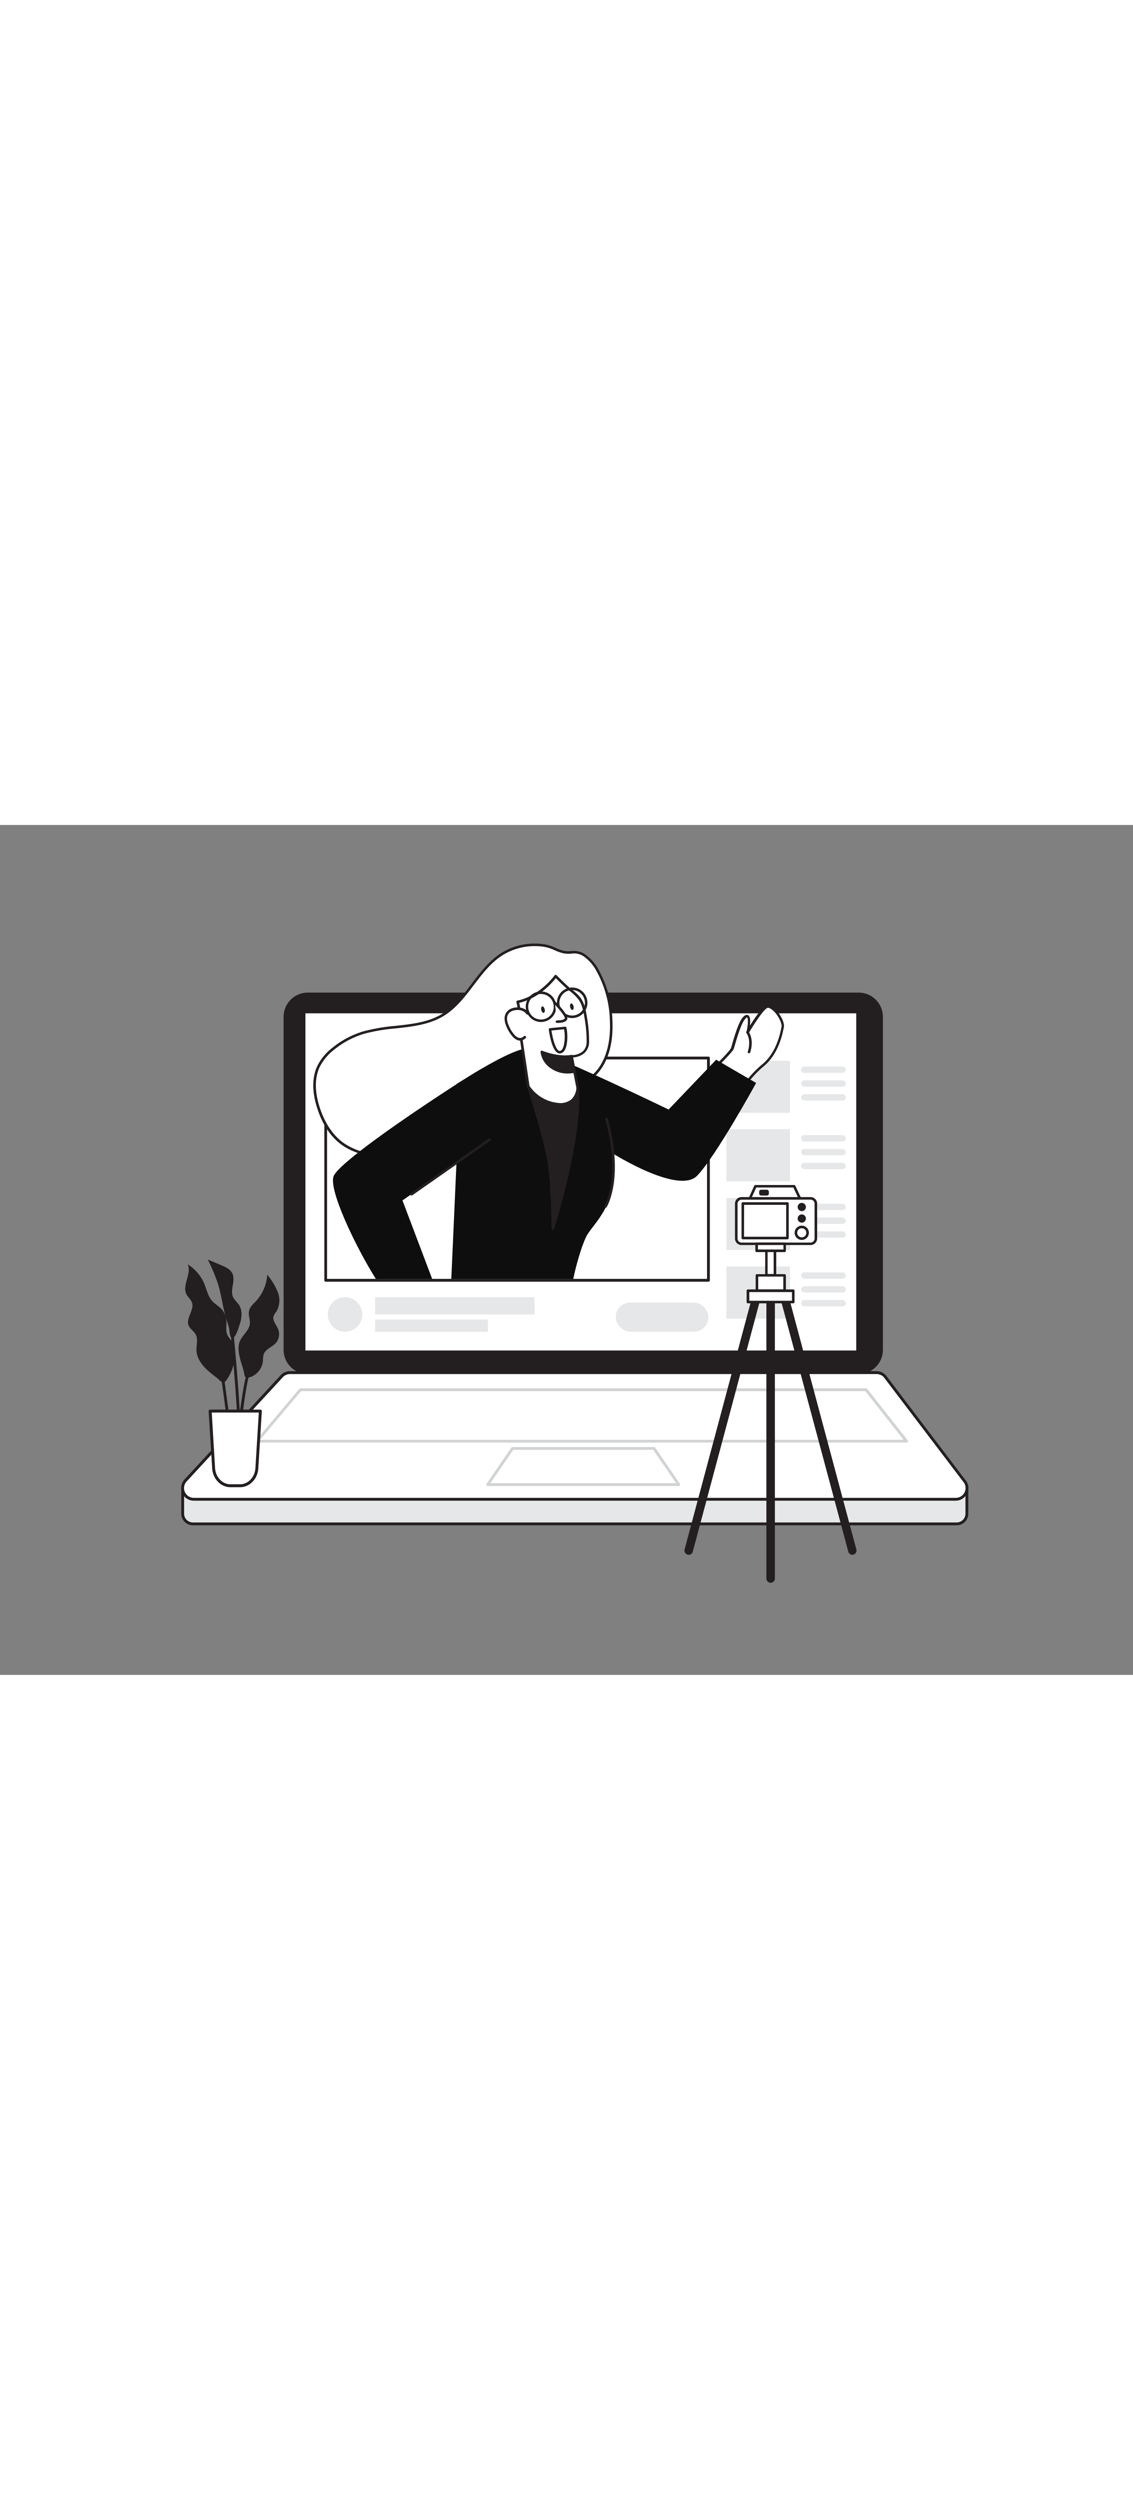 <svg xmlns="http://www.w3.org/2000/svg" viewBox="0 0 400 300" width="136"><rect x="0" y="0" width="400" height="300" fill="#808080" stroke="none"/><path d="m64.47 233.34h276.88a0 0 0 0 1 0 0v9.76a3.59 3.59 0 0 1 -3.59 3.59h-269.69a3.59 3.59 0 0 1 -3.59-3.59v-9.76a0 0 0 0 1 -.01 0z" fill="#e6e7e8"></path><path d="m337.76 247.19h-269.69a4.1 4.1 0 0 1 -4.07-4.09v-9.76a.51.51 0 0 1 .5-.5h276.85a.5.5 0 0 1 .5.5v9.76a4.09 4.09 0 0 1 -4.09 4.09zm-272.76-13.35v9.26a3.1 3.1 0 0 0 3.1 3.09h269.66a3.1 3.1 0 0 0 3.09-3.09v-9.26z" fill="#231f20"></path><rect fill="#231f20" height="133.65" rx="8.05" width="210.58" x="100.62" y="59.67"></rect><path d="m303.15 193.82h-194.48a8.57 8.57 0 0 1 -8.55-8.55v-117.56a8.56 8.56 0 0 1 8.55-8.54h194.48a8.56 8.56 0 0 1 8.55 8.54v117.56a8.57 8.57 0 0 1 -8.55 8.55zm-194.48-133.65a7.55 7.55 0 0 0 -7.55 7.54v117.56a7.56 7.56 0 0 0 7.55 7.55h194.48a7.56 7.56 0 0 0 7.55-7.55v-117.56a7.55 7.55 0 0 0 -7.55-7.54z" fill="#231f20"></path><path d="m309.47 193.32h-207.11a4 4 0 0 0 -2.91 1.27l-33.92 36.78a4 4 0 0 0 2.91 6.63h269a4 4 0 0 0 2.9-6.64l-27.92-36.78a3.94 3.94 0 0 0 -2.95-1.26z" fill="#fff"></path><path d="m337.39 238.51h-268.95a4.46 4.46 0 0 1 -3.28-7.51l33.92-36.78a4.48 4.48 0 0 1 3.28-1.43h207.11a4.46 4.46 0 0 1 3.27 1.43l27.95 36.82a4.37 4.37 0 0 1 .78 4.77 4.41 4.41 0 0 1 -4.08 2.7zm-235-44.69a3.43 3.43 0 0 0 -2.54 1.11l-33.95 36.78a3.45 3.45 0 0 0 2.54 5.8h269a3.46 3.46 0 0 0 2.54-5.8l-27.98-36.81a3.44 3.44 0 0 0 -2.51-1.08z" fill="#231f20"></path><path d="m320.06 217.54h-229.3l15.29-18.15h199.72z" fill="#fff"></path><path d="m320.06 218h-229.3a.49.49 0 0 1 -.45-.29.51.51 0 0 1 .07-.53l15.29-18.15a.49.49 0 0 1 .38-.18h199.72a.49.49 0 0 1 .39.19l14.29 18.15a.51.51 0 0 1 .06.53.5.5 0 0 1 -.45.28zm-228.22-1h227.16l-13.5-17.15h-199.22z" fill="#d1d3d4"></path><path d="m239.64 232.82h-67.46l8.77-12.76h49.93z" fill="#fff"></path><path d="m239.64 233.32h-67.46a.5.5 0 0 1 -.41-.78l8.76-12.76a.51.51 0 0 1 .42-.22h49.93a.49.49 0 0 1 .41.22l8.76 12.76a.5.5 0 0 1 -.41.78zm-66.51-1h65.56l-8.08-11.76h-49.4z" fill="#d1d3d4"></path><path d="m107.83 66.49h194.46v119.01h-194.46z" fill="#fff"></path><path d="m114.97 82.26h135.15v78.46h-135.15z" fill="#fff"></path><path d="m250.11 161.22h-135.11a.5.5 0 0 1 -.5-.5v-78.46a.5.5 0 0 1 .5-.5h135.11a.5.5 0 0 1 .5.5v78.46a.5.5 0 0 1 -.5.5zm-134.64-1h134.14v-77.46h-134.14z" fill="#231f20"></path><g fill="#e6e7e8"><path d="m256.45 83.2h22.44v18.4h-22.44z"></path><rect height="2.25" rx="1.13" width="15.77" x="282.83" y="85.26"></rect><rect height="2.25" rx="1.13" width="15.77" x="282.83" y="90.15"></rect><rect height="2.25" rx="1.13" width="15.77" x="282.83" y="95.03"></rect><path d="m256.45 107.41h22.44v18.4h-22.44z"></path><rect height="2.25" rx="1.13" width="15.77" x="282.83" y="109.48"></rect><rect height="2.25" rx="1.13" width="15.77" x="282.83" y="114.36"></rect><rect height="2.25" rx="1.13" width="15.77" x="282.83" y="119.24"></rect><path d="m256.45 131.63h22.44v18.4h-22.44z"></path><rect height="2.25" rx="1.13" width="15.77" x="282.83" y="133.69"></rect><rect height="2.25" rx="1.13" width="15.77" x="282.83" y="138.57"></rect><rect height="2.25" rx="1.13" width="15.77" x="282.83" y="143.45"></rect><path d="m256.45 155.84h22.44v18.4h-22.44z"></path><rect height="2.25" rx="1.13" width="15.77" x="282.83" y="157.91"></rect><rect height="2.25" rx="1.13" width="15.77" x="282.83" y="162.79"></rect><rect height="2.25" rx="1.13" width="15.77" x="282.83" y="167.67"></rect><circle cx="121.82" cy="172.78" r="6.1"></circle><path d="m132.42 166.68h56.31v6.1h-56.31z"></path><path d="m132.42 174.57h39.84v4.32h-39.84z"></path><rect height="10.28" rx="5.14" width="32.75" x="217.37" y="168.58"></rect></g><path d="m252 86s6-5.82 6.47-7.13 2.26-8.4 3.95-10.47 2.53-.42 1.4 4.79c0 0 5.31-9 7.1-9.07 2.16-.1 5.86 5.06 5.29 7.38-.32 1.32-1.45 9-7.22 13.61a37.65 37.65 0 0 0 -8 9.62z" fill="#fff"></path><path d="m261.05 95.15a.48.48 0 0 1 -.32-.13l-9-8.73a.47.47 0 0 1 -.14-.33.45.45 0 0 1 .14-.33c2.31-2.22 6.08-6.07 6.36-6.94.07-.22.18-.59.32-1.07.72-2.52 2.23-7.75 3.7-9.55.74-.89 1.4-1.21 1.95-.94.72.34.94 1.59.68 3.72 1.83-2.91 4.75-7.16 6.21-7.23s2.95 1.59 3.54 2.3c1.38 1.67 2.6 4.07 2.22 5.65 0 .11-.06.27-.11.48-.47 2.26-1.9 9.12-7.28 13.38a37.38 37.38 0 0 0 -7.86 9.48.46.46 0 0 1 -.34.23zm-8.35-9.15 8.3 8a36.9 36.9 0 0 1 7.79-9.25c5.13-4 6.51-10.67 7-12.84 0-.22.08-.4.11-.52.25-1-.62-3.13-2-4.85-1-1.24-2.1-2-2.8-2-1 0-4.23 4.63-6.72 8.85a.48.48 0 0 1 -.56.2.47.47 0 0 1 -.28-.53c.85-3.93.4-5 .24-5.1s-.35.09-.85.7c-1.35 1.65-2.88 7-3.54 9.22-.14.5-.25.88-.32 1.1-.52 1.23-4.86 5.51-6.37 7.02z" fill="#231f20"></path><path d="m212.38 85c2.88-4.75 3.61-10.51 3.34-16a39.16 39.16 0 0 0 -4.66-17.33 15.53 15.53 0 0 0 -5-5.72c-2.59-1.64-4.36-.53-6.9-1-2.14-.37-4.38-1.9-6.76-2.29a22 22 0 0 0 -15.76 3.33c-8.13 5.5-11.89 16-20.29 21.11-8.23 5-18.77 3.48-28 6.24a31.31 31.31 0 0 0 -10.69 5.64 18.86 18.86 0 0 0 -5.23 6.25c-2.16 4.53-1.59 9.93 0 14.7s4.3 9.64 8.5 12.66c3.51 2.53 7.82 3.7 12.09 4.47a45 45 0 0 0 17.57.18 25.56 25.56 0 0 0 11.63-5.69c1.43-1.27 2.22-3 3.55-4.27 1.83-1.74 4.68-2.8 6.82-4.13 3.36-2.09 6.72-4.32 10.54-5.3 9.69-2.56 23.4-3.25 29.25-12.85z" fill="#fff"></path><path d="m142.88 118.43a56.07 56.07 0 0 1 -10-1c-3.7-.67-8.45-1.79-12.28-4.55s-6.79-7.18-8.6-12.88c-1.32-4-2.38-9.94.06-15a18.72 18.72 0 0 1 5.36-6.41 31.68 31.68 0 0 1 10.84-5.73 64.86 64.86 0 0 1 11.4-1.95c6-.66 11.59-1.28 16.49-4.24 4.27-2.58 7.4-6.7 10.42-10.69 2.88-3.79 5.86-7.71 9.84-10.41a22.43 22.43 0 0 1 16.1-3.4 16.17 16.17 0 0 1 3.67 1.23 14.73 14.73 0 0 0 3.09 1.06 10.54 10.54 0 0 0 2.43.06 7 7 0 0 1 4.64 1 16 16 0 0 1 5.15 5.88 39.36 39.36 0 0 1 4.72 17.53c.31 6.59-.83 12.07-3.41 16.31-4.8 7.84-14.69 9.86-23.4 11.63-2.19.45-4.25.87-6.18 1.37-3.44.88-6.56 2.83-9.57 4.72l-.84.52c-.76.47-1.62.92-2.45 1.35a18.64 18.64 0 0 0 -4.31 2.73 13.63 13.63 0 0 0 -1.6 2 13.64 13.64 0 0 1 -1.95 2.32 26 26 0 0 1 -11.84 5.8 36.24 36.24 0 0 1 -7.78.75zm45.88-75.66a21.25 21.25 0 0 0 -11.86 3.55c-3.87 2.61-6.8 6.47-9.63 10.2-3.08 4.06-6.26 8.25-10.68 10.92-5.07 3.07-11.06 3.73-16.86 4.37a64.24 64.24 0 0 0 -11.24 1.91 30.85 30.85 0 0 0 -10.49 5.57 18.09 18.09 0 0 0 -5.11 6.09c-2.3 4.82-1.28 10.47 0 14.36 1.78 5.49 4.66 9.79 8.32 12.43s8.3 3.74 11.91 4.39c6.72 1.21 12.41 1.27 17.4.19a25 25 0 0 0 11.42-5.59 13.43 13.43 0 0 0 1.82-2.17 15.4 15.4 0 0 1 1.71-2.1 19.44 19.44 0 0 1 4.52-2.87c.85-.44 1.66-.86 2.38-1.31l.84-.53c3.08-1.92 6.26-3.9 9.83-4.83 1.95-.5 4-.92 6.22-1.37 8.53-1.74 18.2-3.71 22.78-11.26 2.48-4.08 3.58-9.4 3.27-15.79a38.14 38.14 0 0 0 -4.6-17.13 15 15 0 0 0 -4.84-5.56 6 6 0 0 0 -4.09-.82 10.79 10.79 0 0 1 -2.64-.07 15.43 15.43 0 0 1 -3.29-1.12 15.6 15.6 0 0 0 -3.47-1.17 21.49 21.49 0 0 0 -3.62-.29z" fill="#231f20"></path><path d="m252.84 82.86-16.79 17.58s-39.49-19.11-48.7-21.52c-3.42-.9-14 4.75-26.21 12.56v28.1l-1.81 40.67h43.06c.75-3.86 2.76-11.28 4.6-15 2.32-4.67 12.25-11.56 9.13-29.44 0 0 23.4 14.8 30 8s20.83-32.74 20.83-32.74z" fill="#0e0e0e"></path><path d="m186.5 92.22s6.35 19.71 7.43 28.06 1.25 22.14 1.25 22.14 10-30.76 8.8-49.76z" fill="#231f20"></path><path d="m195.19 142.86h-.07a.45.45 0 0 1 -.38-.43c0-.14-.17-13.87-1.24-22.1s-7.36-27.78-7.42-28a.45.45 0 0 1 .07-.4.48.48 0 0 1 .36-.17l17.48.44a.45.45 0 0 1 .43.41c1.24 18.87-8.72 49.62-8.82 49.93a.44.44 0 0 1 -.41.32zm-8.08-50.19c1.06 3.36 6.29 20.07 7.26 27.55.79 6 1.09 15 1.2 19.47 2.33-7.75 8.87-31.1 8-46.6z" fill="#231f20"></path><path d="m201.81 81.61 2.17 11s.05 6.4-7 5.79a14.16 14.16 0 0 1 -10.44-6.23l-2.88-19.3a34.84 34.84 0 0 0 -.84-10.48c8.15-1.68 13.41-9.08 13.41-9.08s3.62 3.69 5.09 4.79a17.21 17.21 0 0 1 3.12 2.9c1.54 1.91 2 4.58 2.4 6.94a48.37 48.37 0 0 1 .75 8.49c-.09 5.43-5.78 5.18-5.78 5.18z" fill="#fff"></path><path d="m197.86 99c-.31 0-.63 0-1 0a14.48 14.48 0 0 1 -10.79-6.46.49.49 0 0 1 -.06-.17l-2.84-19.37a5.62 5.62 0 0 1 0-1 32.54 32.54 0 0 0 -.86-9.47.45.45 0 0 1 .07-.34.5.5 0 0 1 .29-.2c7.87-1.62 13.08-8.82 13.13-8.89a.46.46 0 0 1 .34-.19.46.46 0 0 1 .36.13s3.61 3.68 5 4.75a17.79 17.79 0 0 1 3.24 2.93c1.63 2 2.11 4.87 2.49 7.16a47.68 47.68 0 0 1 .75 8.57 5.34 5.34 0 0 1 -1.6 4 6.64 6.64 0 0 1 -4.08 1.6l2.06 10.52a6.78 6.78 0 0 1 -2 4.79 6.49 6.49 0 0 1 -4.5 1.64zm-10.92-6.9a13.8 13.8 0 0 0 10 6 6.13 6.13 0 0 0 4.84-1.3 6 6 0 0 0 1.7-4l-2.16-11a.46.46 0 0 1 .1-.39.47.47 0 0 1 .37-.16 6.12 6.12 0 0 0 4-1.37 4.48 4.48 0 0 0 1.31-3.35 46.75 46.75 0 0 0 -.74-8.4c-.39-2.3-.82-4.9-2.3-6.74a16.75 16.75 0 0 0 -3.06-2.87 64.09 64.09 0 0 1 -4.77-4.46c-1.25 1.6-6 7.11-12.92 8.73a32.77 32.77 0 0 1 .78 9.26 3.76 3.76 0 0 0 0 .8c-.01.06 2.63 17.75 2.85 19.2z" fill="#231f20"></path><path d="m202.78 87.06s-4.46 1-7.91-1.4a7.85 7.85 0 0 1 -3.6-5.54s5.47 2.34 10.54 1.49z" fill="#231f20"></path><path d="m200.45 87.73a10.07 10.07 0 0 1 -5.84-1.73 8.19 8.19 0 0 1 -3.78-5.88.44.44 0 0 1 .61-.42c.05 0 5.42 2.27 10.29 1.46a.43.43 0 0 1 .51.35l1 5.45a.45.45 0 0 1 -.33.51 11.6 11.6 0 0 1 -2.46.26zm-8.62-6.92a7.93 7.93 0 0 0 3.29 4.49 10.19 10.19 0 0 0 7.15 1.4l-.82-4.59a21.76 21.76 0 0 1 -9.62-1.3z" fill="#231f20"></path><ellipse cx="201.96" cy="64.16" fill="#231f20" rx=".62" ry="1.17" transform="matrix(.974 -.225 .225 .974 -9.26 47.1)"></ellipse><ellipse cx="191.77" cy="65.2" fill="#231f20" rx=".62" ry="1.17" transform="matrix(.974 -.225 .225 .974 -9.76 44.83)"></ellipse><path d="m186.24 66.54c-1.11-1.8-3.71-2.05-5.52-1.31a3.22 3.22 0 0 0 -2.13 2.89 6.28 6.28 0 0 0 .42 2.3 12.05 12.05 0 0 0 2.14 3.75 4.4 4.4 0 0 0 1.68 1.35 2.2 2.2 0 0 0 2.42-.63" fill="#fff"></path><path d="m183.58 76.12a2.55 2.55 0 0 1 -.92-.18 4.82 4.82 0 0 1 -1.86-1.47 12.49 12.49 0 0 1 -2.22-3.9 6.27 6.27 0 0 1 -.44-2.47 3.7 3.7 0 0 1 2.41-3.3c2-.82 4.86-.48 6.08 1.5a.46.46 0 0 1 -.78.48c-1-1.55-3.32-1.79-5-1.13a2.76 2.76 0 0 0 -1.84 2.49 5.49 5.49 0 0 0 .39 2.13 11.79 11.79 0 0 0 2.06 3.61 4 4 0 0 0 1.54 1.21 1.8 1.8 0 0 0 1.94-.52.46.46 0 0 1 .65 0 .45.45 0 0 1 0 .64 2.81 2.81 0 0 1 -2.01.91z" fill="#231f20"></path><path d="m199.54 71.64-5.36.52s1.12 8.27 3.52 8 2.43-6.16 1.84-8.52z" fill="#fff"></path><path d="m197.61 80.66c-2.6 0-3.67-7-3.87-8.44a.46.46 0 0 1 .4-.5l5.36-.52a.44.44 0 0 1 .47.33c.46 1.86.61 6.3-.74 8.19a2.05 2.05 0 0 1 -1.48.93zm-2.92-8.1c.48 3.16 1.63 7.21 2.92 7.21a1.17 1.17 0 0 0 .85-.56c1-1.44 1.08-5 .68-7.09z" fill="#231f20"></path><path d="m213.78 135.11a.44.44 0 0 1 -.24-.07.46.46 0 0 1 -.15-.63c.06-.09 5.92-10 .31-30.51a.46.46 0 1 1 .88-.24c5.73 21-.16 30.82-.41 31.23a.47.47 0 0 1 -.39.22z" fill="#231f20"></path><path d="m191 69.55a5.39 5.39 0 1 1 5.39-5.39 5.4 5.4 0 0 1 -5.39 5.39zm0-9.89a4.51 4.51 0 1 0 4.5 4.5 4.51 4.51 0 0 0 -4.5-4.5z" fill="#231f20"></path><path d="m202 68.16a5.39 5.39 0 1 1 5.39-5.39 5.4 5.4 0 0 1 -5.39 5.39zm0-9.89a4.5 4.5 0 1 0 4.5 4.5 4.51 4.51 0 0 0 -4.5-4.5z" fill="#231f20"></path><path d="m195.9 62.77s4.57 4.64 3.9 5.72-3.15.93-3.15.93" fill="#fff"></path><path d="m197 69.87h-.4a.45.45 0 0 1 -.42-.47.46.46 0 0 1 .47-.42c.58 0 2.32 0 2.75-.71.18-.5-1.61-2.92-3.83-5.18a.44.44 0 1 1 .63-.62c1.8 1.83 4.7 5.07 4 6.27-.65 1-2.37 1.13-3.2 1.13z" fill="#231f20"></path><path d="m264.43 80.58h-.14a.46.46 0 0 1 -.29-.58c1.31-4.25-.41-6.46-.48-6.55a.45.45 0 0 1 .07-.64.46.46 0 0 1 .64.06c.08.11 2.11 2.65.64 7.4a.46.46 0 0 1 -.44.31z" fill="#231f20"></path><path d="m152.58 160.25-10.49-27.73 21.91-15.22-1.22-26.83c-20.59 13.23-42.82 28.81-44.94 33.35s7.77 25.2 14.87 36.43z" fill="#0e0e0e"></path><path d="m145.3 130.79a.47.47 0 0 1 -.37-.19.45.45 0 0 1 .07-.6l27.67-19.38a.45.45 0 0 1 .63.12.44.44 0 0 1 -.11.63l-27.67 19.38a.5.5 0 0 1 -.22.04z" fill="#231f20"></path><path d="m264.61 132.12 2.09-4.62h13.69s2.3 5 2.3 4.83-18.08-.21-18.08-.21z" fill="#fff"></path><path d="m282.65 132.8a.24.24 0 0 1 -.13 0c-1.07-.1-11.2-.17-17.92-.19a.45.45 0 0 1 -.41-.64l2.09-4.62a.48.48 0 0 1 .42-.27h13.69a.46.46 0 0 1 .41.27c.79 1.7 2.1 4.5 2.26 4.76a.28.28 0 0 1 .09.26.45.45 0 0 1 -.36.45zm-17.34-1.14c10.53 0 14.84.05 16.61.18-.35-.7-.9-1.88-1.83-3.88h-13.09z" fill="#231f20"></path><rect fill="#231f20" height="2.06" rx=".69" width="3.44" x="268.01" y="128.75"></rect><path d="m270.54 149.95h3.05v9.01h-3.05z" fill="#fff"></path><path d="m273.59 159.41h-3a.46.46 0 0 1 -.45-.46v-9a.45.45 0 0 1 .45-.46h3a.46.46 0 0 1 .46.46v9a.47.47 0 0 1 -.46.46zm-2.59-.91h2.13v-8.1h-2.13z" fill="#231f20"></path><path d="m267.18 158.95h9.77v5.47h-9.77z" fill="#fff"></path><path d="m277 164.88h-9.77a.45.45 0 0 1 -.45-.45v-5.43a.45.45 0 0 1 .45-.45h9.77a.46.46 0 0 1 .46.45v5.48a.46.46 0 0 1 -.46.4zm-9.31-.91h8.85v-4.56h-8.85z" fill="#231f20"></path><path d="m272.07 267.47a1.5 1.5 0 0 1 -1.5-1.5v-99.56a1.5 1.5 0 0 1 3 0v99.59a1.5 1.5 0 0 1 -1.5 1.47z" fill="#231f20"></path><path d="m243.14 257.6a1.32 1.32 0 0 1 -.39-.06 1.49 1.49 0 0 1 -1.06-1.83l24-89.69a1.5 1.5 0 1 1 2.9.78l-24 89.68a1.51 1.51 0 0 1 -1.45 1.12z" fill="#231f20"></path><path d="m300.92 257.6a1.5 1.5 0 0 1 -1.44-1.12l-24.05-89.68a1.5 1.5 0 1 1 2.9-.78l24 89.69a1.49 1.49 0 0 1 -1.06 1.83 1.32 1.32 0 0 1 -.35.06z" fill="#231f20"></path><rect fill="#fff" height="16.02" rx="1.86" width="28.1" x="259.94" y="131.79"></rect><path d="m286.17 148.27h-24.37a2.32 2.32 0 0 1 -2.32-2.31v-12.31a2.32 2.32 0 0 1 2.32-2.31h24.37a2.32 2.32 0 0 1 2.32 2.31v12.35a2.32 2.32 0 0 1 -2.32 2.27zm-24.37-16a1.41 1.41 0 0 0 -1.41 1.4v12.33a1.41 1.41 0 0 0 1.41 1.4h24.37a1.41 1.41 0 0 0 1.41-1.4v-12.35a1.41 1.41 0 0 0 -1.41-1.4z" fill="#231f20"></path><path d="m262.24 133.62h15.78v12.18h-15.78z" fill="#fff"></path><path d="m278 146.26h-15.76a.46.46 0 0 1 -.45-.46v-12.18a.46.46 0 0 1 .45-.46h15.76a.46.46 0 0 1 .46.46v12.18a.46.46 0 0 1 -.46.46zm-15.32-.91h14.87v-11.27h-14.85z" fill="#231f20"></path><circle cx="283.06" cy="143.95" fill="#fff" r="2.07"></circle><path d="m283.06 146.47a2.52 2.52 0 1 1 2.52-2.52 2.52 2.52 0 0 1 -2.52 2.52zm0-4.13a1.61 1.61 0 1 0 1.61 1.61 1.61 1.61 0 0 0 -1.61-1.61z" fill="#231f20"></path><circle cx="283.06" cy="138.92" fill="#231f20" r="1.46"></circle><circle cx="283.06" cy="134.85" fill="#231f20" r="1.46"></circle><path d="m267.13 147.82h9.88v2.5h-9.88z" fill="#fff"></path><path d="m277 150.77h-9.87a.47.47 0 0 1 -.46-.46v-2.49a.46.46 0 0 1 .46-.46h9.87a.45.45 0 0 1 .46.46v2.49a.46.46 0 0 1 -.46.46zm-9.41-.92h9v-1.58h-9z" fill="#231f20"></path><path d="m264.08 164.43h15.97v3.97h-15.97z" fill="#fff"></path><path d="m280.05 168.85h-16a.46.46 0 0 1 -.46-.45v-4a.46.46 0 0 1 .46-.46h16a.45.45 0 0 1 .46.46v4a.45.45 0 0 1 -.46.45zm-15.51-.91h15.06v-3.06h-15.06z" fill="#231f20"></path><path d="m83 186.72a7.61 7.61 0 0 0 -.86-4.07c-.54-.9-1.38-1.62-1.83-2.57-.77-1.66-.22-3.6-.41-5.41a6.73 6.73 0 0 0 -1.9-4c-1-1-2.17-1.62-3.08-2.62-1.48-1.64-1.91-3.95-2.76-6a14.9 14.9 0 0 0 -5.94-7c1.63 3.26-2.07 7.4-.39 10.63.53 1 1.54 1.78 1.93 2.86.94 2.63-2.19 5.47-1.19 8.07.5 1.3 1.89 2 2.54 3.28.87 1.66.18 3.68.26 5.55.09 2.59 1.67 4.9 3.54 6.69 1.16 1.12 2.46 2.08 3.72 3.09 1.5 1.21 2.14 2.47 3.46.54a16.64 16.64 0 0 0 2.91-9.04z" fill="#231f20"></path><path d="m84.71 188.2c-.48-2-.82-4.17 0-6.06.92-2.13 3.22-3.64 3.49-6 .18-1.51-.59-3-.29-4.54s1.53-2.51 2.53-3.61a15.13 15.13 0 0 0 3.91-9.25 23.07 23.07 0 0 1 3.72 6.15 7.9 7.9 0 0 1 -.54 6.94 6 6 0 0 0 -.94 1.54c-.46 1.48.8 2.85 1.45 4.25a4.88 4.88 0 0 1 -.46 5c-1.32 1.64-3.87 2.29-4.52 4.3a10.76 10.76 0 0 0 -.23 2.28 6.7 6.7 0 0 1 -4.83 5.8c-1.57.38-1.54-.24-1.82-1.56-.36-1.77-1.04-3.44-1.47-5.24z" fill="#231f20"></path><path d="m79.73 173.81c-1.11-3.81-1.55-7.81-2.73-11.69a66.34 66.34 0 0 0 -3.64-8.72l4.77 2c1.53.65 3.18 1.41 3.9 2.9 1.26 2.61-1 5.94.32 8.51a22.42 22.42 0 0 0 1.89 2.38c1.4 2 1.19 4.68.42 7-.33 1-1.78 6.09-3.07 4.67-.52-.56-.56-2.68-.78-3.45-.32-1.23-.73-2.41-1.08-3.6z" fill="#231f20"></path><path d="m82.25 224.9c-1-6.28-3.92-28.43-4-28.66l1-.13c0 .22 3 22.36 3.95 28.64z" fill="#231f20"></path><path d="m83.55 230.82h-1c0-7.47 3.18-36 5-38l.74.67c-1.39 1.51-4.68 29.07-4.74 37.33z" fill="#231f20"></path><path d="m85.16 229.4h-1c.71-16.08-2.71-49.86-2.74-50.2l1-.1c.04.3 3.46 34.15 2.74 50.3z" fill="#231f20"></path><path d="m74.17 206.88h17.75l-1.24 20.12c-.21 3.49-2.8 6.2-5.92 6.2h-3.43c-3.12 0-5.7-2.71-5.92-6.2z" fill="#fff"></path><path d="m84.76 233.75h-3.43c-3.38 0-6.2-2.93-6.43-6.68l-1.24-20.16a.51.51 0 0 1 .51-.55h17.75a.5.5 0 0 1 .38.17.49.49 0 0 1 .14.38l-1.24 20.16c-.2 3.75-3.06 6.68-6.44 6.68zm-10-26.35 1.17 19.6c.2 3.2 2.57 5.71 5.4 5.71h3.43c2.84 0 5.21-2.51 5.41-5.71l1.2-19.61z" fill="#231f20"></path></svg>